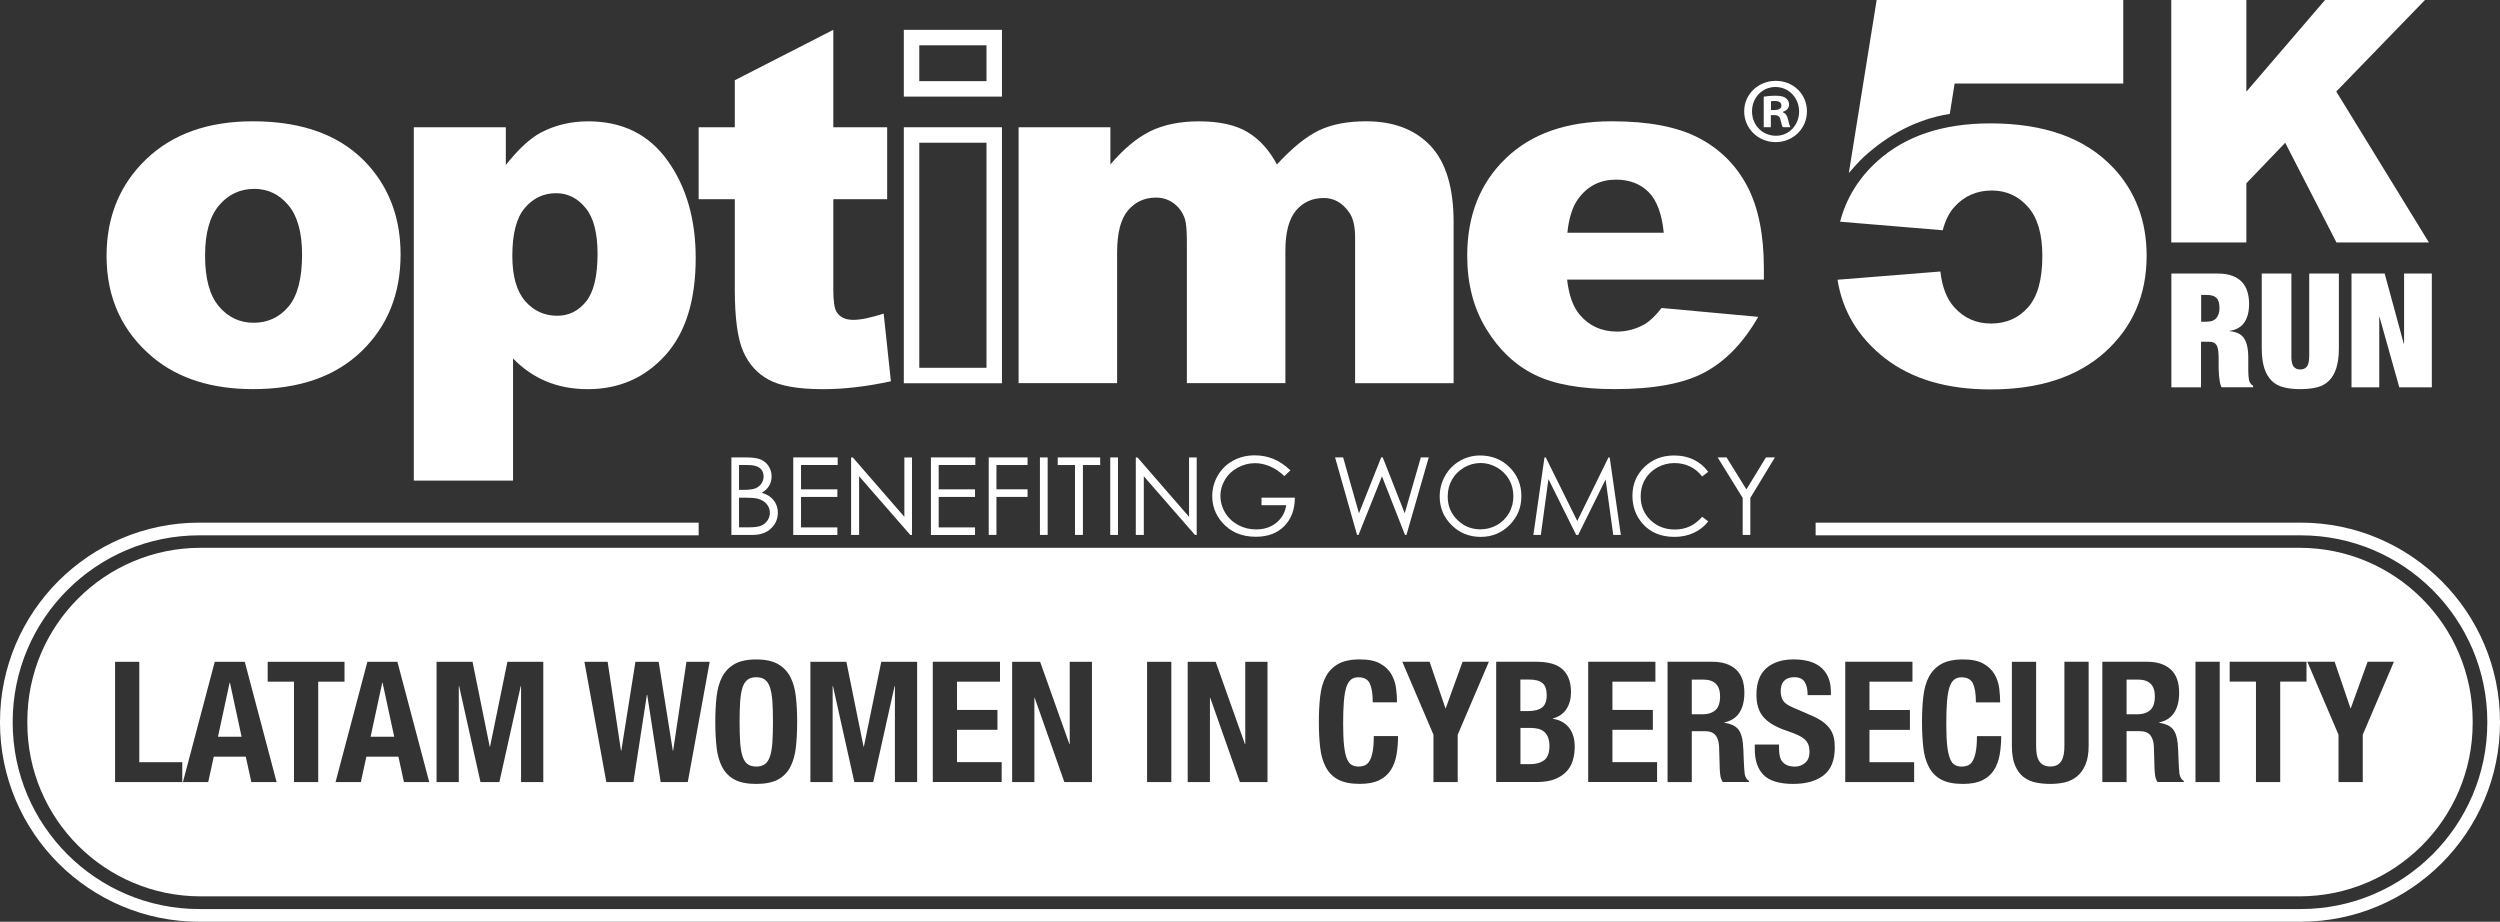 <?xml version="1.0" encoding="UTF-8"?>
<svg id="Layer_2" data-name="Layer 2" xmlns="http://www.w3.org/2000/svg" viewBox="0 0 549.7 202.67">
  <rect x="0" y="0" width="549.7" height="202.67" fill="#333333" stroke="none"/>
  <defs>
    <style>
      .cls-1, .cls-2 {
        fill: #fff;
        stroke-width: 0px;
      }

      .cls-2 {
        fill-rule: evenodd;
      }
    </style>
  </defs>
  <g id="Layer_1-2" data-name="Layer 1">
    <path class="cls-1" d="m505.9,202.67H43.8c-24.15,0-43.8-19.65-43.8-43.8v-.15c0-24.15,19.65-43.8,43.8-43.8h109.82v2.79H43.8c-22.61,0-41.01,18.4-41.01,41.01v.15c0,22.61,18.4,41.01,41.01,41.01h462.1c22.61,0,41.01-18.4,41.01-41.01v-.15c0-22.61-18.4-41.01-41.01-41.01h-106.68v-2.79h106.68c24.15,0,43.8,19.65,43.8,43.8v.15c0,24.15-19.65,43.8-43.8,43.8Z"/>
    <g>
      <path class="cls-1" d="m487.66,60.15c1.24,0,2.29.16,3.17.49.88.33,1.59.79,2.14,1.38.55.6.95,1.3,1.19,2.12.25.82.37,1.71.37,2.66,0,1.68-.34,3.04-1.02,4.06-.68,1.03-1.76,1.66-3.26,1.89v.07c1.56.14,2.64.69,3.22,1.65.58.96.88,2.28.88,3.96v3.15c0,.35.01.68.04,1,.02.32.06.6.1.86.05.26.11.46.18.6.09.14.19.27.28.4.09.13.25.25.46.37v.35h-6.94c-.16-.33-.29-.71-.37-1.16-.08-.44-.14-.89-.18-1.33-.03-.44-.06-.87-.07-1.28-.01-.41-.02-.74-.02-1v-1.68c0-.7-.04-1.28-.11-1.75-.07-.47-.19-.83-.37-1.1-.18-.27-.4-.46-.67-.56-.27-.11-.6-.16-1-.16h-1.72v10.02h-6.52v-25.02h10.2Zm-2.38,10.58c.93,0,1.62-.27,2.07-.82.44-.55.67-1.27.67-2.15,0-1.05-.22-1.8-.65-2.24-.43-.44-1.14-.67-2.12-.67h-1.26v5.89h1.3Z"/>
      <path class="cls-1" d="m503.81,78.19c0,1.21.18,2.03.53,2.44.35.41.83.61,1.44.61s1.09-.2,1.44-.61c.35-.41.53-1.22.53-2.44v-18.04h6.52v16.4c0,1.75-.19,3.21-.56,4.38-.37,1.17-.92,2.1-1.63,2.8-.71.7-1.59,1.18-2.65,1.44s-2.27.39-3.64.39-2.56-.13-3.63-.39c-1.06-.26-1.95-.74-2.66-1.44-.71-.7-1.26-1.63-1.63-2.8-.37-1.17-.56-2.63-.56-4.38v-16.4h6.52v18.04Z"/>
      <path class="cls-1" d="m524.34,60.15l4.2,15.42h.07v-15.42h6.1v25.02h-7.15l-4.34-15.45h-.07v15.45h-6.1v-25.02h7.29Z"/>
    </g>
    <g id="_5" data-name="5">
      <path class="cls-2" d="m464.65,36.88c-6.09-6.5-15.1-9.75-27.02-9.75-10.43,0-18.7,2.77-24.83,8.3-4.15,3.75-6.86,8.2-8.2,13.32l22.57,1.88c.54-2.08,1.37-3.82,2.56-5.13,2.17-2.41,4.92-3.61,8.24-3.61,3.14,0,5.77,1.18,7.9,3.56,2.13,2.37,3.2,5.98,3.2,10.83,0,5.2-1.06,8.98-3.17,11.33-2.11,2.36-4.81,3.53-8.1,3.53s-5.95-1.19-8.1-3.58c-1.66-1.85-2.67-4.47-3.05-7.86l-22.62,1.81c1.11,6.91,4.56,12.68,10.45,17.27,5.9,4.57,13.64,6.85,23.21,6.85,10.72,0,19.12-2.75,25.2-8.25,6.07-5.5,9.11-12.55,9.11-21.16,0-7.66-2.45-14.11-7.34-19.35Zm-54.74-2.47c5.09-4.59,11.22-8.15,18.81-9.37l1.06-6.67h37.08V0h-54.22l-6.12,38.04c.89-1.03,2.35-2.69,3.39-3.63Z"/>
    </g>
    <g id="K">
      <polygon class="cls-2" points="513.7 20.12 533.2 0 511.23 0 493.93 20.15 493.93 0 477.42 0 477.42 53.31 493.93 53.31 493.93 40.3 502.47 31.39 513.74 53.31 534.07 53.31 513.7 20.12"/>
    </g>
    <g>
      <path class="cls-1" d="m23.43,56.28c0-8.6,2.9-15.68,8.69-21.25,5.8-5.57,13.62-8.36,23.48-8.36,11.27,0,19.78,3.27,25.54,9.82,4.63,5.27,6.94,11.76,6.94,19.47,0,8.67-2.87,15.77-8.61,21.3-5.74,5.53-13.68,8.3-23.82,8.3-9.04,0-16.36-2.3-21.94-6.9-6.85-5.69-10.28-13.15-10.28-22.39Zm21.66-.06c0,5.03,1.01,8.74,3.04,11.14,2.03,2.41,4.58,3.61,7.65,3.61s5.65-1.18,7.65-3.55c1.99-2.38,2.99-6.17,2.99-11.41,0-4.88-1.01-8.52-3.02-10.9-2.01-2.39-4.5-3.58-7.46-3.58-3.14,0-5.74,1.21-7.78,3.63-2.05,2.42-3.07,6.11-3.07,11.06Z"/>
      <path class="cls-1" d="m90.99,105.69V27.98h20.23v8.29c2.79-3.5,5.35-5.86,7.68-7.1,3.14-1.66,6.62-2.49,10.44-2.49,7.52,0,13.34,2.88,17.46,8.65,4.12,5.77,6.17,12.89,6.17,21.38,0,9.38-2.24,16.53-6.73,21.46-4.49,4.93-10.15,7.4-17.01,7.4-3.32,0-6.35-.57-9.08-1.7-2.74-1.14-5.18-2.82-7.34-5.05v26.86h-21.82Zm21.66-49.44c0,4.46.94,7.77,2.81,9.94,1.87,2.16,4.23,3.24,7.09,3.24,2.5,0,4.6-1.04,6.3-3.11,1.69-2.08,2.54-5.59,2.54-10.55,0-4.57-.88-7.93-2.65-10.07-1.76-2.14-3.92-3.22-6.46-3.22-2.75,0-5.05,1.08-6.88,3.24-1.84,2.16-2.75,5.66-2.75,10.52Z"/>
      <path class="cls-1" d="m183.23,6.56v21.42h11.84v15.82h-11.84v19.97c0,2.39.23,3.99.69,4.76.71,1.2,1.94,1.8,3.71,1.8,1.59,0,3.81-.46,6.67-1.38l1.59,14.88c-5.34,1.17-10.32,1.74-14.96,1.74-5.37,0-9.34-.69-11.88-2.07-2.55-1.37-4.43-3.46-5.65-6.27-1.22-2.8-1.83-7.34-1.83-13.63v-19.8h-7.95v-15.82h7.95v-10.34l21.66-11.08Z"/>
      <path class="cls-1" d="m216.91,9.96v7.88h-14.78v-7.88h14.78m0,21.42v49.49h-14.78V31.38h14.78m3.4-24.82h-21.58v14.68h21.58V6.56h0Zm0,21.42h-21.58v56.29h21.58V27.98h0Z"/>
      <path class="cls-1" d="m223.98,27.98h20.17v8.18c2.91-3.42,5.84-5.86,8.79-7.31,2.96-1.45,6.53-2.17,10.71-2.17,4.5,0,8.06.8,10.69,2.38,2.62,1.59,4.76,3.96,6.43,7.1,3.39-3.68,6.48-6.17,9.27-7.5,2.79-1.32,6.24-1.99,10.34-1.99,6.04,0,10.76,1.8,14.15,5.38,3.39,3.59,5.09,9.2,5.09,16.84v35.37h-21.66v-32.12c0-2.54-.49-4.44-1.48-5.68-1.45-1.95-3.24-2.92-5.39-2.92-2.54,0-4.58.92-6.13,2.76-1.55,1.84-2.33,4.8-2.33,8.86v29.09h-21.66v-31.04c0-2.47-.14-4.15-.43-5.04-.46-1.41-1.26-2.55-2.4-3.42-1.14-.87-2.47-1.3-3.99-1.3-2.48,0-4.52.94-6.12,2.81-1.6,1.87-2.4,4.95-2.4,9.23v28.76h-21.66V27.98Z"/>
      <path class="cls-1" d="m387.81,61.48h-43.23c.39,3.47,1.33,6.07,2.81,7.77,2.08,2.44,4.8,3.66,8.16,3.66,2.12,0,4.13-.53,6.04-1.6,1.16-.68,2.42-1.87,3.76-3.59l21.25,1.95c-3.25,5.67-7.18,9.74-11.77,12.2-4.6,2.47-11.19,3.69-19.78,3.69-7.46,0-13.33-1.05-17.6-3.16-4.28-2.1-7.82-5.44-10.63-10.03-2.81-4.58-4.21-9.96-4.21-16.15,0-8.81,2.82-15.94,8.46-21.38,5.64-5.45,13.43-8.17,23.36-8.17,8.06,0,14.42,1.22,19.09,3.66,4.67,2.44,8.22,5.98,10.66,10.61,2.44,4.63,3.66,10.66,3.66,18.09v2.44Zm-21.98-10.3c-.42-4.18-1.54-7.17-3.36-8.97-1.82-1.81-4.2-2.71-7.16-2.71-3.42,0-6.15,1.36-8.2,4.09-1.3,1.7-2.13,4.22-2.48,7.59h21.2Z"/>
      <path class="cls-1" d="m397.31,24.49c0,3.77-3.03,6.76-6.88,6.76s-6.92-2.99-6.92-6.76,3.07-6.71,6.96-6.71,6.84,2.95,6.84,6.71Zm-12.08,0c0,2.99,2.26,5.36,5.24,5.36,2.91.04,5.12-2.38,5.12-5.32s-2.21-5.4-5.2-5.4-5.16,2.42-5.16,5.36Zm4.14,3.48h-1.56v-6.72c.61-.08,1.47-.2,2.58-.2,1.27,0,1.84.2,2.29.53.41.29.7.78.7,1.43,0,.82-.62,1.35-1.39,1.6v.08c.65.21.98.74,1.19,1.64.2,1.02.37,1.39.49,1.64h-1.64c-.21-.25-.33-.82-.54-1.64-.12-.7-.53-1.02-1.39-1.02h-.73v2.66Zm.04-3.77h.73c.86,0,1.56-.29,1.56-.98,0-.61-.45-1.02-1.44-1.02-.41,0-.69.04-.86.08v1.92Z"/>
    </g>
    <g>
      <path class="cls-1" d="m160.83,100.58h3.36c1.35,0,2.39.16,3.12.48.73.32,1.3.81,1.72,1.48.42.66.63,1.4.63,2.21,0,.76-.18,1.45-.55,2.07-.37.62-.91,1.13-1.63,1.51.89.3,1.57.65,2.04,1.06.48.41.85.9,1.11,1.47.27.58.4,1.2.4,1.87,0,1.37-.5,2.52-1.5,3.47-1,.95-2.34,1.42-4.03,1.42h-4.68v-17.04Zm1.67,1.67v5.46h.98c1.18,0,2.05-.11,2.61-.33.56-.22,1-.57,1.32-1.04.33-.48.49-1,.49-1.58,0-.78-.27-1.39-.82-1.84-.55-.44-1.41-.67-2.61-.67h-1.97Zm0,7.17v6.53h2.11c1.25,0,2.16-.12,2.74-.36.58-.24,1.05-.62,1.4-1.14.35-.52.53-1.08.53-1.68,0-.76-.25-1.42-.74-1.98-.49-.56-1.18-.95-2.04-1.16-.58-.14-1.59-.21-3.03-.21h-.96Z"/>
      <path class="cls-1" d="m174.42,100.58h9.77v1.67h-8.06v5.34h7.99v1.67h-7.99v6.7h7.99v1.67h-9.7v-17.04Z"/>
      <path class="cls-1" d="m187.14,117.62v-17.04h.37l11.34,13.06v-13.06h1.68v17.04h-.38l-11.25-12.9v12.9h-1.76Z"/>
      <path class="cls-1" d="m204.69,100.58h9.77v1.67h-8.06v5.34h7.99v1.67h-7.99v6.7h7.99v1.67h-9.7v-17.04Z"/>
      <path class="cls-1" d="m217.4,100.58h8.54v1.67h-6.84v5.34h6.84v1.67h-6.84v8.36h-1.7v-17.04Z"/>
      <path class="cls-1" d="m228.66,100.58h1.7v17.04h-1.7v-17.04Z"/>
      <path class="cls-1" d="m232.57,102.25v-1.67h9.34v1.67h-3.8v15.37h-1.74v-15.37h-3.8Z"/>
      <path class="cls-1" d="m244.12,100.58h1.7v17.04h-1.7v-17.04Z"/>
      <path class="cls-1" d="m249.74,117.62v-17.04h.37l11.34,13.06v-13.06h1.68v17.04h-.38l-11.25-12.9v12.9h-1.76Z"/>
      <path class="cls-1" d="m283.72,103.44l-1.32,1.25c-.95-.93-1.99-1.64-3.12-2.13-1.13-.48-2.23-.72-3.31-.72-1.34,0-2.61.33-3.82.98-1.21.66-2.15,1.55-2.81,2.67-.66,1.12-1,2.31-1,3.56s.34,2.5,1.03,3.65c.69,1.15,1.64,2.06,2.85,2.72,1.21.66,2.54.99,3.99.99,1.75,0,3.24-.49,4.45-1.48,1.21-.99,1.93-2.27,2.15-3.85h-5.43v-1.65h7.34c-.02,2.63-.8,4.72-2.35,6.27-1.55,1.55-3.62,2.32-6.22,2.32-3.15,0-5.65-1.07-7.48-3.22-1.41-1.65-2.12-3.56-2.12-5.73,0-1.61.41-3.12,1.22-4.51s1.92-2.48,3.34-3.26c1.41-.78,3.01-1.18,4.8-1.18,1.44,0,2.8.26,4.08.78,1.27.52,2.52,1.36,3.73,2.51Z"/>
      <path class="cls-1" d="m293.58,100.58h1.75l3.48,12.28,4.88-12.28h.35l4.83,12.28,3.54-12.28h1.74l-4.9,17.04h-.32l-5.06-12.89-5.16,12.89h-.32l-4.83-17.04Z"/>
      <path class="cls-1" d="m325.43,100.15c2.58,0,4.74.86,6.48,2.58,1.74,1.72,2.61,3.84,2.61,6.36s-.87,4.61-2.6,6.35-3.85,2.61-6.35,2.61-4.66-.86-6.4-2.6c-1.74-1.73-2.61-3.82-2.61-6.28,0-1.64.4-3.15,1.19-4.55.79-1.4,1.87-2.49,3.24-3.28,1.37-.79,2.85-1.19,4.44-1.19Zm.08,1.66c-1.26,0-2.46.33-3.59.99s-2.01,1.54-2.65,2.65c-.63,1.11-.95,2.35-.95,3.72,0,2.03.7,3.74,2.11,5.13,1.4,1.4,3.1,2.09,5.08,2.09,1.32,0,2.55-.32,3.67-.96,1.13-.64,2-1.52,2.63-2.63s.95-2.35.95-3.71-.32-2.58-.95-3.67c-.63-1.09-1.52-1.97-2.66-2.63s-2.36-.99-3.64-.99Z"/>
      <path class="cls-1" d="m337.16,117.62l2.44-17.04h.28l6.93,13.98,6.86-13.98h.27l2.45,17.04h-1.67l-1.68-12.19-6.03,12.19h-.44l-6.1-12.28-1.67,12.28h-1.65Z"/>
      <path class="cls-1" d="m375.61,103.74l-1.34,1.03c-.74-.97-1.63-1.7-2.67-2.2-1.04-.5-2.18-.75-3.42-.75-1.36,0-2.62.33-3.78.98-1.16.65-2.06,1.53-2.69,2.63-.64,1.1-.96,2.34-.96,3.71,0,2.08.71,3.81,2.14,5.2,1.43,1.39,3.22,2.09,5.39,2.09,2.39,0,4.38-.93,5.99-2.8l1.34,1.02c-.85,1.08-1.91,1.92-3.18,2.51-1.27.59-2.69.89-4.26.89-2.98,0-5.33-.99-7.06-2.98-1.44-1.68-2.17-3.7-2.17-6.07,0-2.49.87-4.59,2.62-6.3,1.75-1.7,3.94-2.55,6.57-2.55,1.59,0,3.03.31,4.31.94,1.28.63,2.33,1.51,3.15,2.65Z"/>
      <path class="cls-1" d="m377.68,100.58h1.96l4.36,7.03,4.29-7.03h1.97l-5.4,8.9v8.14h-1.68v-8.14l-5.5-8.9Z"/>
    </g>
    <path class="cls-2" d="m505.59,120.45H44.11c-21.04,0-38.1,17.06-38.1,38.1v.44c0,21.04,17.06,38.1,38.1,38.1h461.48c21.04,0,38.1-17.06,38.1-38.1v-.44c0-21.04-17.06-38.1-38.1-38.1ZM25.3,145.51h5.33v22.08h9.45v4.37h-14.78v-26.45Zm28.52,0l7,26.45h-5.56l-1.22-5.59h-7.04l-1.22,5.59h-5.56l7-26.45h6.59Zm-.7,16.48l-2.56-11.89h-.07l-2.56,11.89h5.19Zm22.63-12.11h-5.78v22.08h-5.33v-22.08h-5.78v-4.37h16.89v4.37Zm11.63-4.37l7,26.45h-5.56l-1.22-5.59h-7.04l-1.22,5.59h-5.56l7-26.45h6.59Zm-.7,16.48l-2.56-11.89h-.07l-2.56,11.89h5.19Zm17.22-16.48l3.78,18.67h.07l3.82-18.67h7.89v26.45h-4.89v-21.11h-.07l-4.7,21.11h-4.15l-4.7-21.11h-.07v21.11h-4.89v-26.45h7.93Zm29.71,0l2.93,19.56h.07l3.11-19.56h5.11l3.11,19.56h.07l2.93-19.56h5.11l-4.82,26.45h-5.96l-2.96-19.19h-.07l-2.96,19.19h-5.96l-4.82-26.45h5.11Zm23.95,7.69c.19-1.69.59-3.14,1.22-4.35.63-1.21,1.54-2.15,2.72-2.83,1.19-.68,2.78-1.02,4.78-1.02s3.59.34,4.78,1.02c1.19.68,2.09,1.62,2.72,2.83.63,1.21,1.04,2.66,1.22,4.35.19,1.69.28,3.54.28,5.54s-.09,3.88-.28,5.56c-.19,1.68-.59,3.12-1.22,4.33-.63,1.21-1.54,2.14-2.72,2.78-1.19.64-2.78.96-4.78.96s-3.59-.32-4.78-.96c-1.19-.64-2.09-1.57-2.72-2.78-.63-1.21-1.04-2.65-1.22-4.33-.19-1.68-.28-3.53-.28-5.56s.09-3.85.28-5.54Zm5.19,10.07c.09,1.25.26,2.26.52,3.04.26.78.63,1.35,1.11,1.7.48.36,1.12.54,1.91.54s1.43-.18,1.91-.54c.48-.36.85-.93,1.11-1.7.26-.78.43-1.79.52-3.04.09-1.25.13-2.76.13-4.54s-.04-3.28-.13-4.52c-.09-1.23-.26-2.25-.52-3.04-.26-.79-.63-1.36-1.11-1.72-.48-.36-1.12-.54-1.91-.54s-1.43.18-1.91.54c-.48.36-.85.93-1.11,1.72-.26.79-.43,1.8-.52,3.04-.09,1.24-.13,2.74-.13,4.52s.04,3.29.13,4.54Zm23.35-17.76l3.78,18.67h.07l3.82-18.67h7.89v26.45h-4.89v-21.11h-.07l-4.7,21.11h-4.15l-4.7-21.11h-.07v21.11h-4.89v-26.45h7.93Zm33.78,4.37h-9.45v6.22h8.89v4.37h-8.89v7.11h9.82v4.37h-15.15v-26.45h14.78v4.37Zm15.26,13.74h.07v-18.11h4.89v26.45h-6.07l-6.52-18.52h-.07v18.52h-4.89v-26.45h6.15l6.44,18.11Zm17.08-18.11h5.33v26.45h-5.33v-26.45Zm21.52,18.11h.07v-18.11h4.89v26.45h-6.07l-6.52-18.52h-.07v18.52h-4.89v-26.45h6.15l6.44,18.11Zm27.43-13.39c-.46-.88-1.29-1.31-2.5-1.31-.67,0-1.22.18-1.65.54-.43.36-.77.94-1.02,1.74-.25.8-.42,1.85-.52,3.15-.1,1.3-.15,2.88-.15,4.76,0,2,.07,3.62.2,4.85.14,1.24.35,2.19.63,2.87.28.68.64,1.14,1.07,1.37.43.23.93.35,1.5.35.47,0,.91-.08,1.32-.24.41-.16.76-.48,1.06-.96.3-.48.53-1.16.7-2.04.17-.88.26-2.03.26-3.46h5.33c0,1.43-.11,2.79-.33,4.07-.22,1.28-.64,2.41-1.24,3.37-.61.96-1.46,1.72-2.56,2.26-1.1.54-2.53.81-4.28.81-2,0-3.59-.32-4.78-.96-1.19-.64-2.09-1.57-2.72-2.78-.63-1.21-1.04-2.65-1.22-4.33-.19-1.68-.28-3.53-.28-5.56s.09-3.85.28-5.54c.19-1.69.59-3.14,1.22-4.35.63-1.21,1.54-2.15,2.72-2.83,1.19-.68,2.78-1.02,4.78-1.02s3.4.31,4.5.93c1.1.62,1.92,1.4,2.46,2.35.54.95.88,1.98,1.02,3.07.14,1.1.2,2.13.2,3.09h-5.33c0-1.93-.23-3.33-.69-4.2Zm16.65,5.5h.07l3.7-10.22h5.78l-6.85,16.04v10.41h-5.33v-10.41l-6.85-16.04h6l3.48,10.22Zm20.08-10.22c1.09,0,2.09.11,3.02.33.93.22,1.72.59,2.39,1.11s1.19,1.21,1.56,2.07c.37.86.56,1.93.56,3.19,0,1.43-.33,2.66-1,3.69-.67,1.03-1.67,1.72-3,2.09v.07c1.48.2,2.65.83,3.52,1.89.86,1.06,1.3,2.48,1.3,4.26,0,1.04-.14,2.03-.41,2.96-.27.94-.73,1.76-1.39,2.46-.65.7-1.51,1.27-2.56,1.69-1.05.42-2.35.63-3.91.63h-9v-26.45h8.93Zm-2.07,10.85c1.48,0,2.56-.27,3.24-.8.68-.53,1.02-1.43,1.02-2.69s-.31-2.15-.93-2.67c-.62-.52-1.59-.78-2.93-.78h-1.93v6.93h1.52Zm.56,11.67c1.28,0,2.32-.28,3.11-.85.79-.57,1.19-1.62,1.19-3.15,0-.77-.11-1.4-.31-1.91-.21-.51-.49-.91-.85-1.22-.36-.31-.78-.52-1.28-.65-.49-.12-1.04-.19-1.63-.19h-2.3v7.96h2.07Zm27.6-18.15h-9.45v6.22h8.89v4.37h-8.89v7.11h9.82v4.37h-15.15v-26.45h14.78v4.37Zm12.52-4.37c2.22,0,3.95.56,5.19,1.69,1.23,1.12,1.85,2.83,1.85,5.13,0,1.78-.36,3.23-1.07,4.35-.72,1.12-1.83,1.85-3.33,2.17v.07c1.33.2,2.31.63,2.93,1.3.62.67,1,1.74,1.15,3.22.05.49.09,1.03.11,1.61.02.58.05,1.23.07,1.94.05,1.41.12,2.48.22,3.22.15.74.47,1.25.96,1.52v.22h-5.78c-.27-.37-.44-.8-.52-1.28s-.12-.98-.15-1.5l-.15-5.07c-.05-1.04-.31-1.85-.78-2.44-.47-.59-1.26-.89-2.37-.89h-2.85v11.19h-5.33v-26.45h9.85Zm-2.3,11.56c1.28,0,2.27-.3,2.96-.91.69-.6,1.04-1.62,1.04-3.06,0-2.44-1.24-3.67-3.7-3.67h-2.52v7.63h2.22Zm16.96,7.41c0,.62.05,1.18.15,1.69.1.51.28.93.56,1.28.27.35.64.62,1.09.81.46.2,1.03.3,1.72.3.81,0,1.55-.26,2.2-.8.65-.53.98-1.35.98-2.46,0-.59-.08-1.1-.24-1.54-.16-.43-.43-.82-.8-1.17-.37-.35-.86-.66-1.46-.94-.61-.28-1.35-.57-2.24-.87-1.19-.39-2.21-.83-3.07-1.3-.86-.47-1.59-1.02-2.17-1.65-.58-.63-1.01-1.36-1.28-2.19-.27-.83-.41-1.78-.41-2.87,0-2.62.73-4.57,2.19-5.85,1.46-1.28,3.46-1.93,6-1.93,1.19,0,2.28.13,3.28.39s1.86.68,2.59,1.26c.73.58,1.3,1.32,1.7,2.22.41.9.61,1.98.61,3.24v.74h-5.11c0-1.26-.22-2.23-.67-2.91-.44-.68-1.19-1.02-2.22-1.02-.59,0-1.09.09-1.48.26-.4.17-.71.4-.94.69-.23.28-.4.61-.48.98-.09.37-.13.75-.13,1.15,0,.81.17,1.5.52,2.06.35.56,1.09,1.07,2.22,1.54l4.11,1.78c1.01.44,1.84.91,2.48,1.39.64.48,1.15,1,1.54,1.56.38.56.65,1.17.8,1.83s.22,1.41.22,2.22c0,2.79-.81,4.82-2.43,6.09-1.62,1.27-3.87,1.91-6.76,1.91s-5.17-.65-6.46-1.96c-1.3-1.31-1.94-3.19-1.94-5.63v-1.07h5.33v.78Zm29.34-14.59h-9.45v6.22h8.89v4.37h-8.89v7.11h9.82v4.37h-15.15v-26.45h14.78v4.37Zm13.28.35c-.46-.88-1.29-1.31-2.5-1.31-.67,0-1.22.18-1.65.54-.43.36-.77.94-1.02,1.74-.25.8-.42,1.85-.52,3.15-.1,1.3-.15,2.88-.15,4.76,0,2,.07,3.62.2,4.85.14,1.24.35,2.19.63,2.87.28.68.64,1.14,1.07,1.37.43.23.93.35,1.5.35.47,0,.91-.08,1.32-.24.41-.16.76-.48,1.06-.96.3-.48.53-1.16.7-2.04.17-.88.26-2.03.26-3.46h5.33c0,1.43-.11,2.79-.33,4.07-.22,1.28-.64,2.41-1.24,3.37-.61.96-1.46,1.72-2.56,2.26-1.1.54-2.53.81-4.28.81-2,0-3.59-.32-4.78-.96-1.19-.64-2.09-1.57-2.72-2.78-.63-1.21-1.04-2.65-1.22-4.33-.19-1.68-.28-3.53-.28-5.56s.09-3.85.28-5.54c.19-1.69.59-3.14,1.22-4.35.63-1.21,1.54-2.15,2.72-2.83,1.19-.68,2.78-1.02,4.78-1.02s3.4.31,4.5.93c1.1.62,1.92,1.4,2.46,2.35.54.95.88,1.98,1.02,3.07.14,1.1.2,2.13.2,3.09h-5.33c0-1.93-.23-3.33-.69-4.2Zm13.91,13.72c0,.67.04,1.28.13,1.83.09.56.25,1.04.48,1.44.23.41.56.73.96.96.41.23.92.35,1.54.35s1.16-.12,1.56-.35c.39-.23.71-.56.94-.96.23-.41.39-.89.48-1.44.09-.56.13-1.17.13-1.83v-18.45h5.33v18.45c0,1.68-.23,3.07-.7,4.17-.47,1.1-1.1,1.97-1.89,2.61-.79.64-1.69,1.07-2.7,1.3-1.01.22-2.06.33-3.15.33s-2.14-.1-3.15-.3c-1.01-.2-1.91-.6-2.7-1.2-.79-.6-1.42-1.46-1.89-2.57-.47-1.11-.7-2.56-.7-4.33v-18.45h5.33v18.45Zm24.41-18.45c2.22,0,3.95.56,5.19,1.69,1.23,1.12,1.85,2.83,1.85,5.13,0,1.78-.36,3.23-1.07,4.35-.72,1.12-1.83,1.85-3.33,2.17v.07c1.33.2,2.31.63,2.93,1.3.62.67,1,1.74,1.15,3.22.05.49.09,1.03.11,1.61.02.58.05,1.23.07,1.94.05,1.41.12,2.48.22,3.22.15.74.47,1.25.96,1.52v.22h-5.78c-.27-.37-.44-.8-.52-1.28s-.12-.98-.15-1.5l-.15-5.07c-.05-1.04-.31-1.85-.78-2.44-.47-.59-1.26-.89-2.37-.89h-2.85v11.19h-5.33v-26.45h9.85Zm-2.3,11.56c1.28,0,2.27-.3,2.96-.91.69-.6,1.04-1.62,1.04-3.06,0-2.44-1.24-3.67-3.7-3.67h-2.52v7.63h2.22Zm12.93-11.56h5.33v26.45h-5.33v-26.45Zm24.41,4.37h-5.78v22.08h-5.33v-22.08h-5.78v-4.37h16.89v4.37Zm9.67,5.85h.07l3.7-10.22h5.78l-6.85,16.04v10.41h-5.33v-10.41l-6.85-16.04h6l3.48,10.22Z"/>
  </g>
</svg>